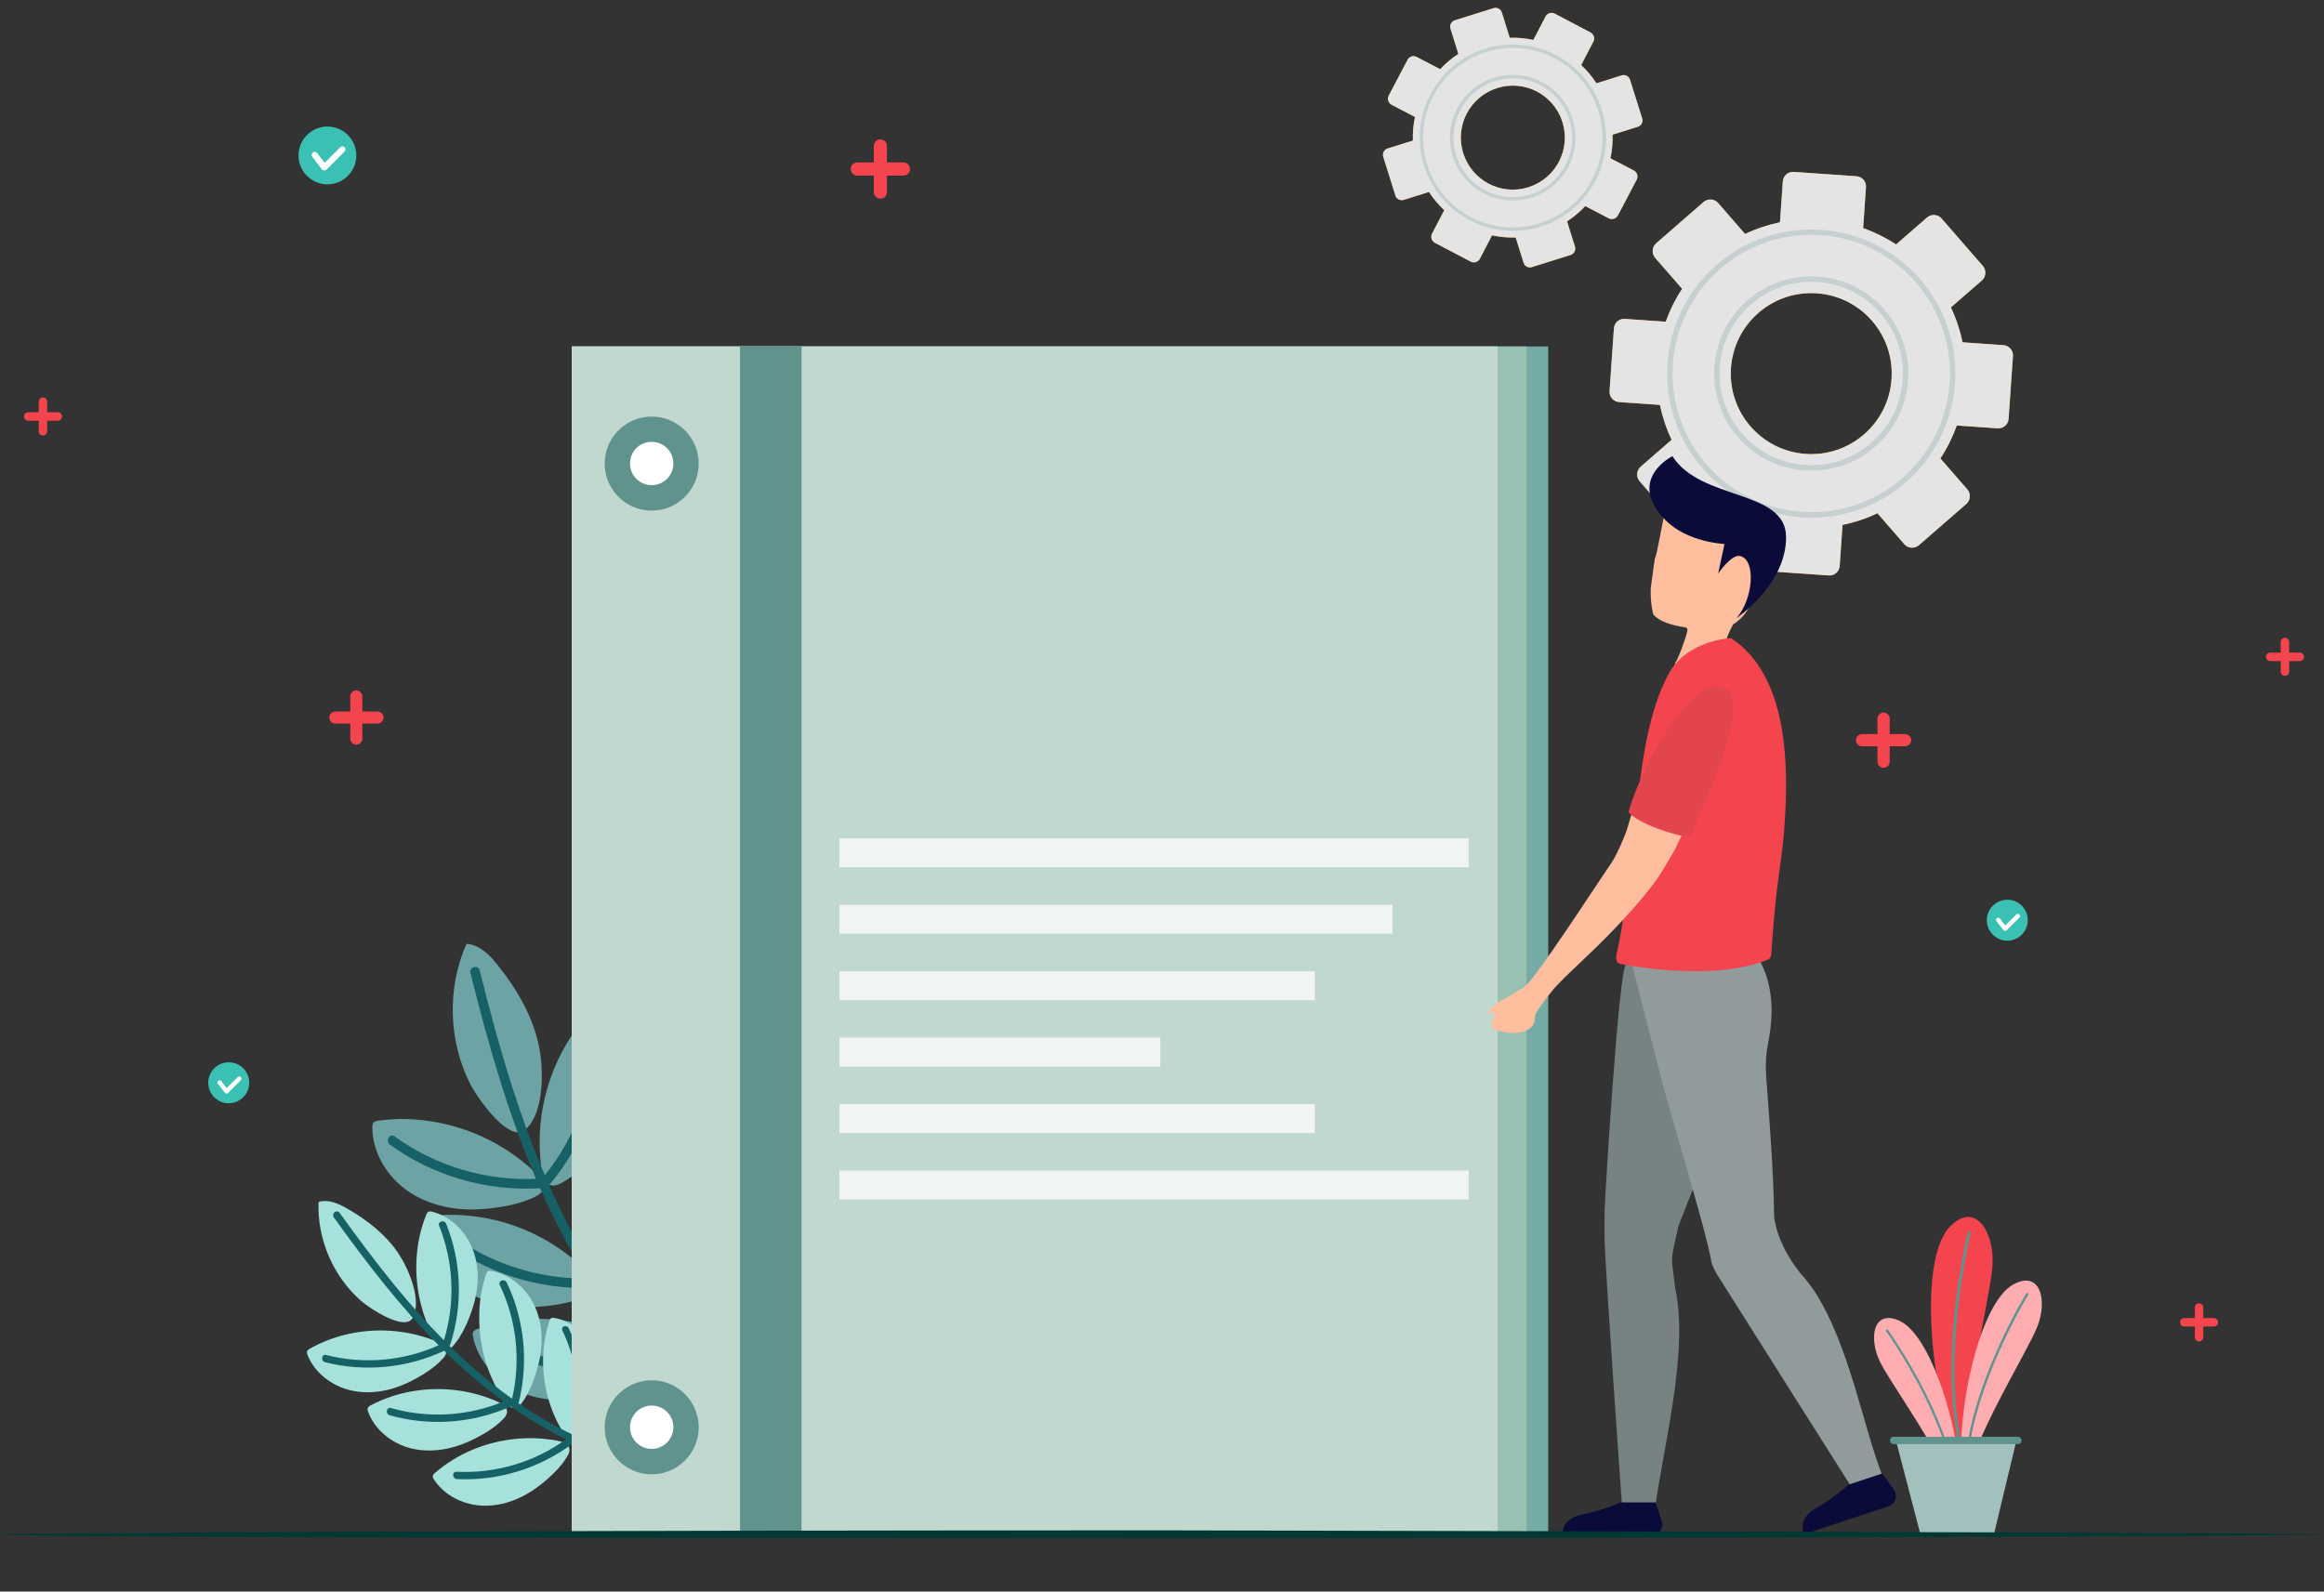 <svg xmlns="http://www.w3.org/2000/svg" xmlns:xlink="http://www.w3.org/1999/xlink" id="e8xpbss6v2e41" viewBox="0 0 581 398"><rect x="0" y="0" width="581" height="398" fill="#333333" stroke="none"/><style><![CDATA[#e8xpbss6v2e44_to {animation: e8xpbss6v2e44_to__to 6000ms linear infinite normal forwards}@keyframes e8xpbss6v2e44_to__to { 0% {transform: translate(0px,0px)} 50% {transform: translate(-3px,3px)} 100% {transform: translate(0px,0px)} }#e8xpbss6v2e47_to {animation: e8xpbss6v2e47_to__to 6000ms linear infinite normal forwards}@keyframes e8xpbss6v2e47_to__to { 0% {transform: translate(0px,0px)} 50% {transform: translate(-3px,3px)} 100% {transform: translate(0px,0px)} }#e8xpbss6v2e48_to {animation: e8xpbss6v2e48_to__to 6000ms linear infinite normal forwards}@keyframes e8xpbss6v2e48_to__to { 0% {transform: translate(0px,0px)} 50% {transform: translate(-3px,3px)} 100% {transform: translate(0px,0px)} }#e8xpbss6v2e49_to {animation: e8xpbss6v2e49_to__to 6000ms linear infinite normal forwards}@keyframes e8xpbss6v2e49_to__to { 0% {transform: translate(0px,0px)} 50% {transform: translate(-3px,3px)} 100% {transform: translate(1.062px,-1.024px)} }#e8xpbss6v2e410_to {animation: e8xpbss6v2e410_to__to 6000ms linear infinite normal forwards}@keyframes e8xpbss6v2e410_to__to { 0% {transform: translate(0px,0px)} 50% {transform: translate(-3px,3px)} 100% {transform: translate(0px,0px)} }#e8xpbss6v2e411_to {animation: e8xpbss6v2e411_to__to 6000ms linear infinite normal forwards}@keyframes e8xpbss6v2e411_to__to { 0% {transform: translate(0px,0px)} 50% {transform: translate(-3px,3px)} 100% {transform: translate(0px,0px)} }#e8xpbss6v2e412_to {animation: e8xpbss6v2e412_to__to 6000ms linear infinite normal forwards}@keyframes e8xpbss6v2e412_to__to { 0% {transform: translate(0px,0px)} 50% {transform: translate(-3px,3px)} 100% {transform: translate(0px,0px)} }#e8xpbss6v2e413_to {animation: e8xpbss6v2e413_to__to 6000ms linear infinite normal forwards}@keyframes e8xpbss6v2e413_to__to { 0% {transform: translate(0px,0px)} 50% {transform: translate(-3px,3px)} 100% {transform: translate(0px,0px)} }#e8xpbss6v2e414_to {animation: e8xpbss6v2e414_to__to 6000ms linear infinite normal forwards}@keyframes e8xpbss6v2e414_to__to { 0% {transform: translate(0px,0px)} 50% {transform: translate(-3px,3px)} 100% {transform: translate(0px,0px)} }#e8xpbss6v2e415_to {animation: e8xpbss6v2e415_to__to 6000ms linear infinite normal forwards}@keyframes e8xpbss6v2e415_to__to { 0% {transform: translate(1.062px,-1.024px)} 50% {transform: translate(-3px,3px)} 100% {transform: translate(0px,0px)} }#e8xpbss6v2e416_to {animation: e8xpbss6v2e416_to__to 6000ms linear infinite normal forwards}@keyframes e8xpbss6v2e416_to__to { 0% {transform: translate(0px,0px)} 50% {transform: translate(-3px,3px)} 100% {transform: translate(0px,0px)} }#e8xpbss6v2e417_to {animation: e8xpbss6v2e417_to__to 6000ms linear infinite normal forwards}@keyframes e8xpbss6v2e417_to__to { 0% {transform: translate(1.062px,-1.024px)} 50% {transform: translate(-3px,3px)} 100% {transform: translate(1.062px,-1.024px)} }#e8xpbss6v2e426 {animation: e8xpbss6v2e426_f_o 6000ms linear infinite normal forwards}@keyframes e8xpbss6v2e426_f_o { 0% {fill-opacity: 0} 50% {fill-opacity: 1} 100% {fill-opacity: 0} }#e8xpbss6v2e427 {animation: e8xpbss6v2e427_f_o 6000ms linear infinite normal forwards}@keyframes e8xpbss6v2e427_f_o { 0% {fill-opacity: 0} 50% {fill-opacity: 1} 100% {fill-opacity: 0} }#e8xpbss6v2e428 {animation: e8xpbss6v2e428_f_o 6000ms linear infinite normal forwards}@keyframes e8xpbss6v2e428_f_o { 0% {fill-opacity: 0} 50% {fill-opacity: 1} 100% {fill-opacity: 0} }#e8xpbss6v2e429 {animation: e8xpbss6v2e429_f_o 6000ms linear infinite normal forwards}@keyframes e8xpbss6v2e429_f_o { 0% {fill-opacity: 0} 50% {fill-opacity: 1} 100% {fill-opacity: 0} }#e8xpbss6v2e430 {animation: e8xpbss6v2e430_f_o 6000ms linear infinite normal forwards}@keyframes e8xpbss6v2e430_f_o { 0% {fill-opacity: 0} 50% {fill-opacity: 1} 100% {fill-opacity: 0} }#e8xpbss6v2e431 {animation: e8xpbss6v2e431_f_o 6000ms linear infinite normal forwards}@keyframes e8xpbss6v2e431_f_o { 0% {fill-opacity: 0} 50% {fill-opacity: 1} 100% {fill-opacity: 0} }#e8xpbss6v2e432 {animation: e8xpbss6v2e432_f_o 6000ms linear infinite normal forwards}@keyframes e8xpbss6v2e432_f_o { 0% {fill-opacity: 0} 50% {fill-opacity: 1} 100% {fill-opacity: 0} }#e8xpbss6v2e433 {animation: e8xpbss6v2e433_f_o 6000ms linear infinite normal forwards}@keyframes e8xpbss6v2e433_f_o { 0% {fill-opacity: 0} 50% {fill-opacity: 1} 100% {fill-opacity: 0} }#e8xpbss6v2e434 {animation: e8xpbss6v2e434_f_o 6000ms linear infinite normal forwards}@keyframes e8xpbss6v2e434_f_o { 0% {fill-opacity: 0} 50% {fill-opacity: 1} 100% {fill-opacity: 0} }#e8xpbss6v2e435 {animation: e8xpbss6v2e435_f_o 6000ms linear infinite normal forwards}@keyframes e8xpbss6v2e435_f_o { 0% {fill-opacity: 0} 50% {fill-opacity: 1} 100% {fill-opacity: 0} }#e8xpbss6v2e436_ts {animation: e8xpbss6v2e436_ts__ts 6000ms linear infinite normal forwards}@keyframes e8xpbss6v2e436_ts__ts { 0% {transform: translate(0px,0px) scale(1,1)} 50% {transform: translate(0px,0px) scale(0.98,1.04)} 100% {transform: translate(0px,0px) scale(1,1)} }#e8xpbss6v2e437_ts {animation: e8xpbss6v2e437_ts__ts 6000ms linear infinite normal forwards}@keyframes e8xpbss6v2e437_ts__ts { 0% {transform: translate(0px,0px) scale(1,1)} 50% {transform: translate(0px,0px) scale(0.98,1.04)} 100% {transform: translate(0px,0px) scale(1,1)} }#e8xpbss6v2e438_ts {animation: e8xpbss6v2e438_ts__ts 6000ms linear infinite normal forwards}@keyframes e8xpbss6v2e438_ts__ts { 0% {transform: translate(0px,0px) scale(1,1)} 50% {transform: translate(0px,0px) scale(0.98,1.04)} 100% {transform: translate(0px,0px) scale(1,1)} }#e8xpbss6v2e439_ts {animation: e8xpbss6v2e439_ts__ts 6000ms linear infinite normal forwards}@keyframes e8xpbss6v2e439_ts__ts { 0% {transform: translate(0px,0px) scale(1,1)} 50% {transform: translate(0px,0px) scale(0.98,1.04)} 100% {transform: translate(0px,0px) scale(1,1)} }#e8xpbss6v2e440_ts {animation: e8xpbss6v2e440_ts__ts 6000ms linear infinite normal forwards}@keyframes e8xpbss6v2e440_ts__ts { 0% {transform: translate(0px,0px) scale(1,1)} 50% {transform: translate(0px,0px) scale(0.98,1.04)} 100% {transform: translate(0px,0px) scale(1,1)} }#e8xpbss6v2e441_ts {animation: e8xpbss6v2e441_ts__ts 6000ms linear infinite normal forwards}@keyframes e8xpbss6v2e441_ts__ts { 0% {transform: translate(0px,0px) scale(1,1)} 50% {transform: translate(0px,0px) scale(0.98,1.04)} 100% {transform: translate(0px,0px) scale(1,1)} }#e8xpbss6v2e443_tr {animation: e8xpbss6v2e443_tr__tr 6000ms linear infinite normal forwards}@keyframes e8xpbss6v2e443_tr__tr { 0% {transform: translate(452.813px,93.44px) rotate(0deg)} 50% {transform: translate(452.813px,93.44px) rotate(60deg)} 100% {transform: translate(452.813px,93.44px) rotate(0deg)} }#e8xpbss6v2e447_tr {animation: e8xpbss6v2e447_tr__tr 6000ms linear infinite normal forwards}@keyframes e8xpbss6v2e447_tr__tr { 0% {transform: translate(378.178px,36.588px) rotate(0deg)} 50% {transform: translate(378.178px,36.588px) rotate(-60deg)} 100% {transform: translate(378.178px,36.588px) rotate(0deg)} }#e8xpbss6v2e462_ts {animation: e8xpbss6v2e462_ts__ts 6000ms linear infinite normal forwards}@keyframes e8xpbss6v2e462_ts__ts { 0% {transform: translate(0px,0px) scale(1,1)} 50% {transform: translate(0px,0px) scale(1,0.98)} 100% {transform: translate(0px,0px) scale(1,1)} }#e8xpbss6v2e464_ts {animation: e8xpbss6v2e464_ts__ts 6000ms linear infinite normal forwards}@keyframes e8xpbss6v2e464_ts__ts { 0% {transform: translate(0px,0px) scale(1,1)} 50% {transform: translate(0px,0px) scale(1,0.98)} 100% {transform: translate(0px,0px) scale(1,1)} }#e8xpbss6v2e466_ts {animation: e8xpbss6v2e466_ts__ts 6000ms linear infinite normal forwards}@keyframes e8xpbss6v2e466_ts__ts { 0% {transform: translate(0px,0px) scale(1,1)} 50% {transform: translate(0px,0px) scale(1,0.98)} 100% {transform: translate(0px,0px) scale(1,1)} }#e8xpbss6v2e473_to {animation: e8xpbss6v2e473_to__to 6000ms linear infinite normal forwards}@keyframes e8xpbss6v2e473_to__to { 0% {transform: translate(0.67px,-0.458px)} 50% {transform: translate(-1.399px,-0.536px)} 100% {transform: translate(0.67px,-0.458px)} }#e8xpbss6v2e474_to {animation: e8xpbss6v2e474_to__to 6000ms linear infinite normal forwards}@keyframes e8xpbss6v2e474_to__to { 0% {transform: translate(-0.97px,0.618px)} 50% {transform: translate(-5.677px,5.389px)} 100% {transform: translate(0.67px,-0.458px)} }]]></style><path id="e8xpbss6v2e42" d="M108.012,304.032C107.52,304.079,106.98,304.172,106.698,304.548C106.487,304.83,106.44,305.229,106.44,305.581C106.229,311.966,109.796,318.14,114.959,321.872C120.121,325.628,126.692,327.107,133.052,326.849C137.464,326.661,142.861,325.957,146.874,323.985C151.309,321.802,146.874,317.999,144.504,315.886C138.215,310.299,130.423,306.426,122.186,304.736C117.517,303.797,112.729,303.539,108.012,304.032Z" fill="rgb(110,163,166)" stroke="none" stroke-width="1"></path><path id="e8xpbss6v2e43" d="M119.44,332.295C118.971,332.46,118.478,332.671,118.267,333.093C118.126,333.422,118.173,333.798,118.243,334.173C119.464,340.441,124.321,345.652,130.188,348.141C136.055,350.629,142.79,350.606,148.938,348.916C153.186,347.742,158.302,345.84,161.775,343.023C165.6,339.901,160.437,337.202,157.645,335.676C150.253,331.638,141.804,329.619,133.38,329.807C128.639,329.924,123.923,330.746,119.44,332.295Z" fill="rgb(110,163,166)" stroke="none" stroke-width="1"></path><g id="e8xpbss6v2e44_to" transform="translate(0,0)"><path id="e8xpbss6v2e44" d="M147.695,252.95C148.023,252.598,148.422,252.223,148.915,252.223C149.267,252.223,149.596,252.434,149.901,252.645C155.087,256.354,157.856,262.904,157.715,269.289C157.575,275.674,154.782,281.801,150.699,286.707C147.883,290.111,144.034,293.984,140.045,295.98C135.633,298.186,135.281,292.365,135.046,289.172C134.413,280.791,136.055,272.223,139.693,264.641C141.758,260.368,144.456,256.401,147.695,252.95Z" transform="translate(0,0)" fill="rgb(110,163,166)" stroke="none" stroke-width="1"></path></g><path id="e8xpbss6v2e45" d="M158.63,278.28C158.935,277.904,159.311,277.505,159.804,277.481C160.156,277.458,160.508,277.646,160.813,277.834C166.234,281.191,169.402,287.576,169.683,293.937C169.941,300.299,167.548,306.614,163.817,311.778C161.235,315.347,157.645,319.478,153.796,321.732C149.548,324.22,148.821,318.422,148.375,315.276C147.202,306.942,148.305,298.304,151.426,290.51C153.186,286.073,155.603,281.918,158.63,278.28Z" fill="rgb(110,163,166)" stroke="none" stroke-width="1"></path><path id="e8xpbss6v2e46" d="M172.288,300.064C172.57,299.712,172.922,299.36,173.368,299.313C173.696,299.29,174.002,299.454,174.307,299.642C179.282,302.717,182.192,308.562,182.426,314.407C182.661,320.253,180.478,326.028,177.052,330.769C174.682,334.056,171.397,337.812,167.853,339.878C163.958,342.155,163.277,336.849,162.878,333.962C161.799,326.333,162.808,318.398,165.671,311.262C167.29,307.201,169.496,303.398,172.288,300.064Z" fill="rgb(110,163,166)" stroke="none" stroke-width="1"></path><g id="e8xpbss6v2e47_to" transform="translate(0,0)"><path id="e8xpbss6v2e47" d="M94.636,280.228C94.143,280.298,93.627,280.392,93.322,280.791C93.111,281.097,93.087,281.472,93.087,281.848C93.064,288.233,96.795,294.289,102.051,297.905C107.308,301.496,113.926,302.811,120.285,302.365C124.697,302.06,130.071,301.215,134.037,299.125C138.402,296.825,133.873,293.139,131.432,291.097C124.979,285.698,117.094,282.036,108.81,280.58C104.14,279.712,99.353,279.594,94.636,280.228Z" transform="translate(0,0)" fill="rgb(110,163,166)" stroke="none" stroke-width="1"></path></g><g id="e8xpbss6v2e48_to" transform="translate(0,0)"><path id="e8xpbss6v2e48" d="M134.718,261.495C133.145,254.03,129.18,247.269,124.416,241.33C122.398,238.795,119.863,236.213,116.625,236.025C111.697,247.105,112.095,260.415,117.634,271.214C119.276,274.406,127.255,286.026,131.315,282.482C136.22,278.233,135.891,267.106,134.718,261.495Z" transform="translate(0,0)" fill="rgb(110,163,166)" stroke="none" stroke-width="1"></path></g><g id="e8xpbss6v2e49_to" transform="translate(0,0)"><path id="e8xpbss6v2e49" d="M180.291,352.53C175.034,348.774,170.176,344.502,165.694,339.878C172.875,329.901,176.442,317.459,175.597,305.205C175.503,303.82,173.297,303.703,173.415,305.135C174.236,316.872,170.951,328.657,164.169,338.258C159.428,333.187,155.134,327.694,151.262,321.943C151.332,321.896,151.379,321.825,151.426,321.755C159.288,310.863,163.183,297.294,162.244,283.89C162.127,282.364,159.757,282.27,159.851,283.796C160.742,296.543,157.175,309.36,149.854,319.807C149.478,319.22,149.103,318.656,148.727,318.069C144.339,311.074,140.537,303.75,137.205,296.214C137.369,296.144,137.534,296.027,137.698,295.862C146.24,285.51,151.004,272.2,150.933,258.772C150.933,257.246,148.54,256.988,148.563,258.537C148.633,271.354,144.222,283.914,136.219,293.89C133.098,286.613,130.4,279.148,127.982,271.589C124.932,262.035,122.35,252.363,119.91,242.645C119.534,241.142,117.234,241.8,117.61,243.302C121.975,260.791,126.903,278.209,133.99,294.782C121.412,295.322,108.88,291.566,98.672,284.172C97.428,283.256,96.255,285.345,97.475,286.238C108.247,294.055,121.717,297.951,134.999,297.13C138.449,304.924,142.391,312.506,146.944,319.689C134.342,319.9,121.928,315.792,111.907,308.093C110.687,307.154,109.443,309.196,110.664,310.135C121.294,318.328,134.788,322.577,148.188,322.06C148.281,322.06,148.375,322.037,148.446,322.013C151.778,327.084,155.415,331.943,159.405,336.544C160.038,337.272,160.672,337.976,161.306,338.68C148.962,341.849,135.75,340.652,124.157,335.347C122.749,334.713,121.998,336.99,123.406,337.624C135.609,343.211,149.689,344.338,162.643,340.817C162.831,340.77,162.972,340.699,163.089,340.582C167.97,345.723,173.321,350.418,179.094,354.549C180.361,355.488,181.534,353.399,180.291,352.53Z" transform="translate(0,0)" fill="rgb(21,97,101)" stroke="none" stroke-width="1"></path></g><g id="e8xpbss6v2e410_to" transform="translate(0,0)"><path id="e8xpbss6v2e410" d="M92.712,351.404C92.383,351.568,92.031,351.803,91.914,352.155C91.844,352.413,91.914,352.718,92.008,352.977C93.674,357.578,97.945,360.958,102.662,362.155C107.379,363.353,112.495,362.554,116.953,360.583C120.027,359.198,123.688,357.179,125.988,354.643C128.523,351.85,124.298,350.394,121.999,349.549C115.944,347.343,109.303,346.803,102.967,347.93C99.423,348.54,95.927,349.714,92.712,351.404Z" transform="translate(0,0)" fill="rgb(167,225,220)" stroke="none" stroke-width="1"></path></g><g id="e8xpbss6v2e411_to" transform="translate(0,0)"><path id="e8xpbss6v2e411" d="M108.81,368.259C108.528,368.494,108.223,368.799,108.2,369.174C108.176,369.456,108.34,369.714,108.481,369.949C111.133,374.057,116.038,376.405,120.919,376.522C125.8,376.639,130.587,374.714,134.483,371.78C137.181,369.738,140.279,366.944,141.945,363.963C143.799,360.676,139.34,360.183,136.923,359.902C130.54,359.127,123.946,360.066,118.009,362.578C114.7,363.986,111.579,365.888,108.81,368.259Z" transform="translate(0,0)" fill="rgb(167,225,220)" stroke="none" stroke-width="1"></path></g><g id="e8xpbss6v2e412_to" transform="translate(0,0)"><path id="e8xpbss6v2e412" d="M106.533,303.844C106.674,303.492,106.838,303.116,107.19,302.975C107.449,302.881,107.73,302.928,108.012,302.999C112.752,304.172,116.577,308.046,118.267,312.623C119.957,317.201,119.698,322.342,118.197,326.99C117.164,330.206,115.521,334.056,113.245,336.591C110.734,339.408,108.833,335.37,107.777,333.164C104.961,327.366,103.717,320.816,104.163,314.407C104.398,310.792,105.172,307.224,106.533,303.844Z" transform="translate(0,0)" fill="rgb(167,225,220)" stroke="none" stroke-width="1"></path></g><g id="e8xpbss6v2e413_to" transform="translate(0,0)"><path id="e8xpbss6v2e413" d="M121.459,318.774C121.576,318.422,121.717,318.022,122.069,317.858C122.327,317.741,122.609,317.764,122.89,317.835C127.701,318.68,131.761,322.318,133.756,326.779C135.75,331.239,135.821,336.403,134.624,341.122C133.803,344.385,132.418,348.329,130.306,351.028C127.983,354.009,125.824,350.089,124.627,347.976C121.435,342.389,119.769,335.934,119.816,329.478C119.769,325.863,120.332,322.224,121.459,318.774Z" transform="translate(0,0)" fill="rgb(167,225,220)" stroke="none" stroke-width="1"></path></g><g id="e8xpbss6v2e414_to" transform="translate(0,0)"><path id="e8xpbss6v2e414" d="M137.299,330.417C137.416,330.089,137.533,329.736,137.862,329.596C138.096,329.478,138.355,329.525,138.613,329.572C143.025,330.347,146.732,333.68,148.563,337.765C150.393,341.85,150.464,346.568,149.361,350.911C148.61,353.916,147.319,357.531,145.395,359.996C143.259,362.719,141.288,359.127,140.185,357.179C137.252,352.038,135.75,346.122,135.773,340.23C135.773,336.896,136.289,333.563,137.299,330.417Z" transform="translate(0,0)" fill="rgb(167,225,220)" stroke="none" stroke-width="1"></path></g><g id="e8xpbss6v2e415_to" transform="translate(1.062,-1.024)"><path id="e8xpbss6v2e415" d="M76.472,338.234C76.144,338.422,75.792,338.633,75.698,339.009C75.627,339.267,75.721,339.572,75.815,339.831C77.599,344.385,81.964,347.648,86.728,348.728C91.491,349.808,96.56,348.869,100.949,346.756C103.999,345.3,107.59,343.164,109.819,340.558C112.283,337.694,108.012,336.356,105.689,335.582C99.587,333.563,92.923,333.187,86.61,334.478C83.09,335.206,79.64,336.45,76.472,338.234Z" transform="translate(0,0)" fill="rgb(167,225,220)" stroke="none" stroke-width="1"></path></g><g id="e8xpbss6v2e416_to" transform="translate(0,0)"><path id="e8xpbss6v2e416" d="M99.705,313.586C96.49,308.726,91.75,305.041,86.681,302.154C84.522,300.933,81.987,299.806,79.641,300.581C79.265,309.853,83.302,319.22,90.295,325.323C92.36,327.131,101.324,333.14,103.225,329.478C105.501,325.065,102.122,317.248,99.705,313.586Z" transform="translate(0,0)" fill="rgb(167,225,220)" stroke="none" stroke-width="1"></path></g><g id="e8xpbss6v2e417_to" transform="translate(1.062,-1.024)"><path id="e8xpbss6v2e417" d="M157.809,365.465C153.022,364.268,148.352,362.625,143.846,360.606C146.146,351.474,145.16,341.615,141.1,333.14C140.631,332.178,139.059,332.718,139.528,333.704C143.424,341.826,144.409,351.146,142.321,359.878C137.533,357.601,132.91,354.925,128.545,351.92C128.569,351.873,128.592,351.803,128.616,351.732C131.127,341.779,130.071,331.004,125.612,321.732C125.096,320.675,123.383,321.286,123.875,322.342C128.1,331.169,129.203,341.286,126.95,350.793C126.527,350.488,126.081,350.183,125.659,349.855C120.567,346.122,115.803,341.99,111.297,337.554C111.391,337.46,111.485,337.319,111.532,337.155C114.676,327.366,114.324,316.567,110.476,307.036C110.03,305.957,108.27,306.45,108.716,307.529C112.377,316.638,112.799,326.802,109.913,336.169C105.642,331.873,101.605,327.319,97.757,322.624C92.899,316.685,88.323,310.534,83.841,304.313C83.16,303.351,81.705,304.478,82.386,305.44C90.435,316.638,98.86,327.647,108.598,337.436C99.798,341.38,89.825,342.249,80.461,339.854C79.311,339.573,79.077,341.38,80.203,341.662C90.083,344.174,100.76,343.141,109.983,338.798C114.629,343.375,119.581,347.648,124.861,351.474C115.944,355.183,105.947,355.77,96.654,353.118C95.527,352.789,95.222,354.596,96.349,354.925C106.228,357.742,117.023,356.967,126.41,352.812C126.48,352.789,126.527,352.742,126.574,352.718C130.376,355.371,134.342,357.812,138.472,359.949C139.129,360.277,139.786,360.606,140.443,360.935C132.558,366.662,122.819,369.55,113.057,369.057C111.884,368.987,112.001,370.818,113.151,370.888C123.406,371.404,133.755,368.235,141.969,362.085C142.086,361.991,142.156,361.897,142.227,361.803C147.155,364.08,152.271,365.911,157.551,367.226C158.701,367.555,158.959,365.747,157.809,365.465Z" transform="translate(0,0)" fill="rgb(21,97,101)" stroke="none" stroke-width="1"></path></g><path id="e8xpbss6v2e418" d="M387.059,86.631L142.931,86.631L142.931,383.283L387.059,383.283L387.059,86.631Z" fill="rgb(117,171,166)" stroke="none" stroke-width="1"></path><path id="e8xpbss6v2e419" d="M381.638,86.631L142.931,86.631L142.931,383.283L381.638,383.283L381.638,86.631Z" fill="rgb(153,193,177)" stroke="none" stroke-width="1"></path><path id="e8xpbss6v2e420" d="M374.41,86.631L142.931,86.631L142.931,383.283L374.41,383.283L374.41,86.631Z" fill="rgb(193,216,207)" stroke="none" stroke-width="1"></path><path id="e8xpbss6v2e421" d="M162.924,104.167C156.447,104.167,151.167,109.448,151.167,115.928C151.167,122.407,156.447,127.688,162.924,127.688C169.401,127.688,174.681,122.407,174.681,115.928C174.681,109.448,169.401,104.167,162.924,104.167Z" fill="rgb(96,147,142)" stroke="none" stroke-width="1"></path><path id="e8xpbss6v2e422" d="M162.924,121.327C159.944,121.327,157.503,118.909,157.503,115.904C157.503,112.899,159.921,110.481,162.924,110.481C165.905,110.481,168.345,112.899,168.345,115.904C168.345,118.909,165.905,121.327,162.924,121.327Z" fill="rgb(255,255,255)" stroke="none" stroke-width="1"></path><path id="e8xpbss6v2e423" d="M162.924,345.159C156.447,345.159,151.167,350.441,151.167,356.92C151.167,363.399,156.447,368.681,162.924,368.681C169.401,368.681,174.681,363.399,174.681,356.92C174.658,350.441,169.401,345.159,162.924,345.159Z" fill="rgb(96,147,142)" stroke="none" stroke-width="1"></path><path id="e8xpbss6v2e424" d="M162.924,362.319C159.944,362.319,157.503,359.902,157.503,356.897C157.503,353.916,159.921,351.474,162.924,351.474C165.905,351.474,168.345,353.892,168.345,356.897C168.322,359.902,165.905,362.319,162.924,362.319Z" fill="rgb(255,255,255)" stroke="none" stroke-width="1"></path><path id="e8xpbss6v2e425" d="M200.377,86.631L185.006,86.631L185.006,383.283L200.377,383.283L200.377,86.631Z" fill="rgb(96,147,142)" stroke="none" stroke-width="1"></path><path id="e8xpbss6v2e426" d="M243.911,129.989L248.604,129.989L248.604,142.571C248.604,144.567,248.651,145.858,248.768,146.468C248.98,147.431,249.449,148.182,250.2,148.769C250.951,149.356,251.983,149.637,253.298,149.637C254.635,149.637,255.644,149.356,256.301,148.816C256.982,148.276,257.381,147.595,257.522,146.82C257.662,146.022,257.733,144.708,257.733,142.877L257.733,130.012L262.426,130.012L262.426,142.219C262.426,145.013,262.309,146.985,262.051,148.135C261.793,149.285,261.323,150.271,260.643,151.046C259.962,151.844,259.047,152.478,257.897,152.947C256.747,153.417,255.269,153.652,253.415,153.652C251.186,153.652,249.519,153.393,248.369,152.877C247.22,152.36,246.304,151.703,245.647,150.882C244.99,150.06,244.544,149.191,244.333,148.299C244.028,146.961,243.864,144.989,243.864,142.407L243.864,129.989L243.911,129.989Z" fill="rgb(21,97,101)" fill-opacity="0" stroke="none" stroke-width="1"></path><path id="e8xpbss6v2e427" d="M266.204,145.694L270.78,145.248C271.062,146.774,271.601,147.9,272.446,148.628C273.291,149.356,274.418,149.708,275.849,149.708C277.351,149.708,278.501,149.379,279.275,148.745C280.05,148.112,280.425,147.36,280.425,146.492C280.425,145.952,280.261,145.482,279.932,145.083C279.604,144.708,279.041,144.356,278.243,144.074C277.703,143.886,276.436,143.534,274.488,143.064C271.977,142.431,270.217,141.679,269.184,140.764C267.753,139.496,267.049,137.924,267.049,136.092C267.049,134.919,267.377,133.792,268.058,132.759C268.739,131.726,269.701,130.951,270.968,130.412C272.235,129.872,273.76,129.613,275.544,129.613C278.454,129.613,280.66,130.247,282.138,131.538C283.617,132.829,284.391,134.52,284.461,136.656L279.768,136.867C279.557,135.67,279.134,134.801,278.477,134.285C277.82,133.768,276.835,133.51,275.497,133.51C274.136,133.51,273.056,133.792,272.306,134.355C271.813,134.707,271.555,135.2,271.555,135.787C271.555,136.327,271.789,136.797,272.259,137.196C272.845,137.689,274.277,138.205,276.576,138.745C278.853,139.285,280.542,139.848,281.645,140.412C282.748,140.999,283.593,141.773,284.203,142.783C284.813,143.792,285.142,145.013,285.142,146.492C285.142,147.83,284.766,149.074,284.039,150.224C283.288,151.398,282.256,152.243,280.894,152.807C279.533,153.37,277.844,153.652,275.826,153.652C272.892,153.652,270.639,152.971,269.044,151.609C267.448,150.271,266.509,148.276,266.204,145.694Z" fill="rgb(21,97,101)" fill-opacity="0" stroke="none" stroke-width="1"></path><path id="e8xpbss6v2e428" d="M289.037,153.253L289.037,129.989L306.262,129.989L306.262,133.933L293.731,133.933L293.731,139.097L305.394,139.097L305.394,143.018L293.731,143.018L293.731,149.356L306.708,149.356L306.708,153.276L289.037,153.276L289.037,153.253Z" fill="rgb(21,97,101)" fill-opacity="0" stroke="none" stroke-width="1"></path><path id="e8xpbss6v2e429" d="M310.722,153.253L310.722,129.989L320.601,129.989C323.089,129.989,324.896,130.2,326.022,130.623C327.149,131.045,328.04,131.773,328.721,132.853C329.402,133.933,329.73,135.153,329.73,136.515C329.73,138.252,329.214,139.708,328.181,140.834C327.149,141.961,325.623,142.689,323.582,142.994C324.591,143.581,325.436,144.238,326.093,144.942C326.75,145.647,327.642,146.914,328.768,148.722L331.607,153.253L325.999,153.253L322.596,148.182C321.399,146.374,320.578,145.224,320.132,144.755C319.686,144.285,319.217,143.957,318.724,143.792C318.231,143.628,317.433,143.534,316.354,143.534L315.392,143.534L315.392,153.253L310.722,153.253L310.722,153.253ZM315.415,139.825L318.888,139.825C321.141,139.825,322.549,139.731,323.112,139.543C323.676,139.355,324.121,139.027,324.427,138.557C324.755,138.088,324.896,137.501,324.896,136.82C324.896,136.046,324.685,135.412,324.262,134.919C323.84,134.449,323.253,134.144,322.502,134.003C322.127,133.956,320.977,133.933,319.076,133.933L315.415,133.933L315.415,139.825Z" fill="rgb(21,97,101)" fill-opacity="0" stroke="none" stroke-width="1"></path><path id="e8xpbss6v2e430" d="M218.918,192.221L218.918,168.957L225.935,168.957L230.159,184.826L234.336,168.957L241.376,168.957L241.376,192.221L237.011,192.221L237.011,173.91L232.388,192.221L227.859,192.221L223.259,173.91L223.259,192.221L218.918,192.221Z" fill="rgb(21,97,101)" fill-opacity="0" stroke="none" stroke-width="1"></path><path id="e8xpbss6v2e431" d="M267.002,192.221L261.886,192.221L259.868,186.939L250.575,186.939L248.651,192.221L243.676,192.221L252.734,168.957L257.686,168.957L267.002,192.221ZM258.366,183.042L255.175,174.403L252.03,183.042L258.366,183.042Z" fill="rgb(21,97,101)" fill-opacity="0" stroke="none" stroke-width="1"></path><path id="e8xpbss6v2e432" d="M269.537,192.221L269.537,168.957L274.113,168.957L283.617,184.474L283.617,168.957L287.982,168.957L287.982,192.221L283.265,192.221L273.902,177.056L273.902,192.221L269.537,192.221Z" fill="rgb(21,97,101)" fill-opacity="0" stroke="none" stroke-width="1"></path><path id="e8xpbss6v2e433" d="M292.91,168.981L297.603,168.981L297.603,181.563C297.603,183.559,297.65,184.85,297.767,185.46C297.979,186.423,298.448,187.174,299.199,187.761C299.95,188.347,300.982,188.629,302.297,188.629C303.634,188.629,304.643,188.347,305.3,187.808C305.981,187.268,306.38,186.587,306.521,185.812C306.662,185.014,306.732,183.699,306.732,181.868L306.732,169.004L311.425,169.004L311.425,181.211C311.425,184.005,311.308,185.977,311.05,187.127C310.792,188.277,310.322,189.263,309.642,190.038C308.961,190.836,308.046,191.47,306.896,191.939C305.746,192.409,304.268,192.643,302.414,192.643C300.185,192.643,298.518,192.385,297.368,191.869C296.219,191.352,295.303,190.695,294.646,189.873C293.989,189.052,293.543,188.183,293.332,187.291C293.027,185.953,292.863,183.981,292.863,181.399L292.863,168.981L292.91,168.981Z" fill="rgb(21,97,101)" fill-opacity="0" stroke="none" stroke-width="1"></path><path id="e8xpbss6v2e434" d="M337.357,192.221L332.241,192.221L330.223,186.939L320.93,186.939L319.005,192.221L314.03,192.221L323.089,168.957L328.04,168.957L337.357,192.221ZM328.721,183.042L325.529,174.403L322.385,183.042L328.721,183.042Z" fill="rgb(21,97,101)" fill-opacity="0" stroke="none" stroke-width="1"></path><path id="e8xpbss6v2e435" d="M339.984,192.221L339.984,169.169L344.678,169.169L344.678,188.324L356.341,188.324L356.341,192.244L339.984,192.244L339.984,192.221Z" fill="rgb(21,97,101)" fill-opacity="0" stroke="none" stroke-width="1"></path><g id="e8xpbss6v2e436_ts" transform="translate(0,0) scale(1,1)"><path id="e8xpbss6v2e436" d="M367.159,209.639L209.859,209.639L209.859,216.869L367.159,216.869L367.159,209.639Z" transform="translate(0,0)" fill="rgb(241,244,244)" stroke="none" stroke-width="1"></path></g><g id="e8xpbss6v2e437_ts" transform="translate(0,0) scale(1,1)"><path id="e8xpbss6v2e437" d="M348.151,226.259L209.859,226.259L209.859,233.49L348.151,233.49L348.151,226.259Z" transform="translate(0,0)" fill="rgb(241,244,244)" stroke="none" stroke-width="1"></path></g><g id="e8xpbss6v2e438_ts" transform="translate(0,0) scale(1,1)"><path id="e8xpbss6v2e438" d="M328.72,242.88L209.859,242.88L209.859,250.11L328.72,250.11L328.72,242.88Z" transform="translate(0,0)" fill="rgb(241,244,244)" stroke="none" stroke-width="1"></path></g><g id="e8xpbss6v2e439_ts" transform="translate(0,0) scale(1,1)"><path id="e8xpbss6v2e439" d="M290.093,259.476L209.859,259.476L209.859,266.707L290.093,266.707L290.093,259.476Z" transform="translate(0,0)" fill="rgb(241,244,244)" stroke="none" stroke-width="1"></path></g><g id="e8xpbss6v2e440_ts" transform="translate(0,0) scale(1,1)"><path id="e8xpbss6v2e440" d="M328.72,276.096L209.859,276.096L209.859,283.327L328.72,283.327L328.72,276.096Z" transform="translate(0,0)" fill="rgb(241,244,244)" stroke="none" stroke-width="1"></path></g><g id="e8xpbss6v2e441_ts" transform="translate(0,0) scale(1,1)"><path id="e8xpbss6v2e441" d="M367.159,292.717L209.859,292.717L209.859,299.947L367.159,299.947L367.159,292.717Z" transform="translate(0,0)" fill="rgb(241,244,244)" stroke="none" stroke-width="1"></path></g><path id="e8xpbss6v2e442" d="M444.993,55.582C441.96,56.217,439.024,57.191,436.275,58.511L429.536,50.764C428.614,49.703,426.991,49.591,425.901,50.512L414.043,60.834C412.983,61.757,412.87,63.38,413.791,64.471L420.529,72.217C418.843,74.758,417.473,77.532,416.425,80.45L406.209,79.741C404.797,79.643,403.576,80.706,403.478,82.118L402.389,97.809C402.291,99.221,403.353,100.443,404.765,100.541L414.982,101.25C415.617,104.284,416.59,107.221,417.909,109.97L410.165,116.712C409.104,117.635,408.992,119.258,409.912,120.349L420.23,132.21C421.153,133.27,422.775,133.383,423.866,132.462L431.61,125.721C434.15,127.407,436.893,128.775,439.84,129.826L439.128,140.075C439.03,141.488,440.093,142.71,441.505,142.808L457.19,143.896C458.603,143.994,459.824,142.931,459.922,141.519L460.633,131.269C463.666,130.634,466.602,129.659,469.351,128.34L476.09,136.087C477.012,137.147,478.635,137.26,479.725,136.339L491.583,126.017C492.643,125.094,492.756,123.471,491.835,122.38L485.097,114.634C486.783,112.093,488.153,109.318,489.2,106.401L499.417,107.11C500.829,107.208,502.05,106.145,502.148,104.733L503.237,89.042C503.335,87.629,502.273,86.408,500.861,86.31L490.644,85.601C490.009,82.567,489.036,79.63,487.717,76.881L495.461,70.139C496.522,69.216,496.634,67.593,495.714,66.502L485.396,54.641C484.473,53.581,482.85,53.468,481.76,54.389L474.016,61.13C471.476,59.444,468.702,58.073,465.786,57.025L466.495,46.806C466.593,45.393,465.531,44.171,464.119,44.073L448.434,42.985C447.021,42.887,445.8,43.95,445.702,45.362L444.993,55.582ZM454.207,73.347C465.294,74.116,473.655,83.727,472.885,94.819C472.115,105.91,462.507,114.274,451.419,113.504C440.332,112.735,431.971,103.124,432.741,92.032C433.511,80.941,443.119,72.577,454.207,73.347Z" clip-rule="evenodd" fill="rgb(241,138,0)" fill-rule="evenodd" stroke="none" stroke-width="1"></path><g id="e8xpbss6v2e443_tr" transform="translate(452.813,93.44) rotate(0)"><path id="e8xpbss6v2e443" d="M444.993,55.582C441.96,56.217,439.024,57.191,436.275,58.511L429.536,50.764C428.614,49.703,426.991,49.591,425.901,50.512L414.043,60.834C412.983,61.757,412.87,63.38,413.791,64.471L420.529,72.217C418.843,74.758,417.473,77.532,416.425,80.45L406.209,79.741C404.797,79.643,403.576,80.706,403.478,82.118L402.389,97.809C402.291,99.221,403.353,100.443,404.765,100.541L414.982,101.25C415.617,104.284,416.59,107.221,417.909,109.97L410.165,116.712C409.104,117.635,408.992,119.258,409.912,120.349L420.23,132.21C421.153,133.27,422.775,133.383,423.866,132.462L431.61,125.721C434.15,127.407,436.893,128.775,439.84,129.826L439.128,140.075C439.03,141.488,440.093,142.71,441.505,142.808L457.19,143.896C458.603,143.994,459.824,142.931,459.922,141.519L460.633,131.269C463.666,130.634,466.602,129.659,469.351,128.34L476.09,136.087C477.012,137.147,478.635,137.26,479.725,136.339L491.583,126.017C492.643,125.094,492.756,123.471,491.835,122.38L485.097,114.634C486.783,112.093,488.153,109.318,489.2,106.401L499.417,107.11C500.829,107.208,502.05,106.145,502.148,104.733L503.237,89.042C503.335,87.629,502.273,86.408,500.861,86.31L490.644,85.601C490.009,82.567,489.036,79.63,487.717,76.881L495.461,70.139C496.522,69.216,496.634,67.593,495.714,66.502L485.396,54.641C484.473,53.581,482.85,53.468,481.76,54.389L474.016,61.13C471.476,59.444,468.702,58.073,465.786,57.025L466.495,46.806C466.593,45.393,465.531,44.171,464.119,44.073L448.434,42.985C447.021,42.887,445.8,43.95,445.702,45.362L444.993,55.582ZM454.207,73.347C465.294,74.116,473.655,83.727,472.885,94.819C472.115,105.91,462.507,114.274,451.419,113.504C440.332,112.735,431.971,103.124,432.741,92.032C433.511,80.941,443.119,72.577,454.207,73.347Z" transform="translate(-452.813,-93.44)" clip-rule="evenodd" fill="rgb(228,228,228)" fill-rule="evenodd" stroke="none" stroke-width="1"></path></g><path id="e8xpbss6v2e444" d="M454.402,70.521C448.092,70.083,442.176,72.24,437.771,76.102C433.337,79.962,430.386,85.496,429.948,91.808C429.51,98.121,431.666,104.039,435.526,108.445C439.385,112.88,444.917,115.832,451.227,116.27C457.537,116.708,463.454,114.551,467.858,110.689C472.293,106.828,475.243,101.295,475.681,94.983C476.119,88.67,473.964,82.752,470.103,78.346C466.274,73.912,460.712,70.959,454.402,70.521ZM436.876,75.073C441.568,70.99,447.795,68.704,454.496,69.169C461.197,69.634,467.049,72.758,471.131,77.451C475.214,82.144,477.499,88.373,477.034,95.076C476.568,101.779,473.445,107.633,468.753,111.717C464.061,115.801,457.834,118.087,451.133,117.622C444.432,117.157,438.581,114.033,434.498,109.34C430.416,104.647,428.131,98.417,428.596,91.714C429.059,85.041,432.185,79.157,436.876,75.073Z" clip-rule="evenodd" fill="rgb(198,208,208)" fill-rule="evenodd" stroke="none" stroke-width="1"></path><path id="e8xpbss6v2e445" d="M455.218,58.798C445.662,58.135,436.739,61.412,430.056,67.231C423.372,73.049,418.895,81.436,418.231,90.995C417.568,100.553,420.843,109.479,426.659,116.165C432.475,122.851,440.86,127.329,450.415,127.992C459.971,128.655,468.894,125.379,475.577,119.56C482.261,113.742,486.738,105.354,487.402,95.796C488.065,86.237,484.79,77.312,478.974,70.626C473.158,63.94,464.773,59.462,455.218,58.798ZM429.159,66.232C436.1,60.19,445.394,56.788,455.31,57.476C465.225,58.164,473.93,62.816,480,69.761C486.04,76.704,489.44,86.001,488.752,95.92C488.064,105.839,483.413,114.547,476.47,120.619C469.529,126.661,460.235,130.063,450.319,129.375C440.403,128.687,431.699,124.035,425.629,117.09C419.589,110.147,416.188,100.85,416.877,90.931C417.567,80.982,422.218,72.274,429.159,66.232Z" clip-rule="evenodd" fill="rgb(198,208,208)" fill-rule="evenodd" stroke="none" stroke-width="1"></path><path id="e8xpbss6v2e446" d="M364.595,13.479C362.919,14.571,361.38,15.853,360.042,17.301L354.156,14.235C353.34,13.815,352.351,14.139,351.904,14.924L347.173,23.928C346.754,24.745,347.078,25.734,347.862,26.181L353.748,29.247C353.342,31.182,353.144,33.162,353.217,35.16L346.89,37.137C346.026,37.41,345.538,38.342,345.81,39.207L348.851,48.902C349.123,49.766,350.056,50.254,350.92,49.981L357.247,48.004C358.338,49.681,359.62,51.22,361.067,52.558L358.001,58.447C357.582,59.263,357.906,60.252,358.691,60.699L367.692,65.431C368.508,65.851,369.497,65.527,369.944,64.742L373.009,58.854C374.944,59.26,376.923,59.458,378.92,59.385L380.897,65.714C381.169,66.578,382.101,67.066,382.965,66.794L392.657,63.751C393.521,63.479,394.009,62.547,393.737,61.682L391.76,55.353C393.436,54.261,394.975,52.979,396.313,51.531L402.199,54.598C403.016,55.017,404.004,54.693,404.451,53.908L409.182,44.904C409.601,44.087,409.278,43.099,408.493,42.651L402.607,39.585C403.013,37.65,403.211,35.67,403.138,33.672L409.465,31.695C410.329,31.423,410.817,30.49,410.545,29.625L407.504,19.931C407.232,19.066,406.299,18.578,405.435,18.851L399.108,20.828C398.017,19.151,396.735,17.613,395.288,16.274L398.354,10.386C398.773,9.569,398.449,8.58,397.665,8.133L388.663,3.401C387.847,2.982,386.859,3.306,386.412,4.09L383.346,9.978C381.412,9.572,379.433,9.374,377.435,9.447L375.459,3.118C375.187,2.254,374.254,1.766,373.39,2.039L363.698,5.081C362.834,5.353,362.346,6.286,362.619,7.15L364.595,13.479ZM374.329,22.007C381.181,19.855,388.463,23.683,390.615,30.538C392.766,37.392,388.939,44.677,382.087,46.829C375.234,48.981,367.952,45.153,365.801,38.299C363.65,31.445,367.477,24.16,374.329,22.007Z" clip-rule="evenodd" fill="rgb(241,138,0)" fill-rule="evenodd" stroke="none" stroke-width="1"></path><g id="e8xpbss6v2e447_tr" transform="translate(378.178,36.588) rotate(0)"><path id="e8xpbss6v2e447" d="M364.595,13.479C362.919,14.571,361.38,15.853,360.042,17.301L354.156,14.235C353.34,13.815,352.351,14.139,351.904,14.924L347.173,23.928C346.754,24.745,347.078,25.734,347.862,26.181L353.748,29.247C353.342,31.182,353.144,33.162,353.217,35.16L346.89,37.137C346.026,37.41,345.538,38.342,345.81,39.207L348.851,48.902C349.123,49.766,350.056,50.254,350.92,49.981L357.247,48.004C358.338,49.681,359.62,51.22,361.067,52.558L358.001,58.447C357.582,59.263,357.906,60.252,358.691,60.699L367.692,65.431C368.508,65.851,369.497,65.527,369.944,64.742L373.009,58.854C374.944,59.26,376.923,59.458,378.92,59.385L380.897,65.714C381.169,66.578,382.101,67.066,382.965,66.794L392.657,63.751C393.521,63.479,394.009,62.547,393.737,61.682L391.76,55.353C393.436,54.261,394.975,52.979,396.313,51.531L402.199,54.598C403.016,55.017,404.004,54.693,404.451,53.908L409.182,44.904C409.601,44.087,409.278,43.099,408.493,42.651L402.607,39.585C403.013,37.65,403.211,35.67,403.138,33.672L409.465,31.695C410.329,31.423,410.817,30.49,410.545,29.625L407.504,19.931C407.232,19.066,406.299,18.578,405.435,18.851L399.108,20.828C398.017,19.151,396.735,17.613,395.288,16.274L398.354,10.386C398.773,9.569,398.449,8.58,397.665,8.133L388.663,3.401C387.847,2.982,386.859,3.306,386.412,4.09L383.346,9.978C381.412,9.572,379.433,9.374,377.435,9.447L375.459,3.118C375.187,2.254,374.254,1.766,373.39,2.039L363.698,5.081C362.834,5.353,362.346,6.286,362.619,7.15L364.595,13.479ZM374.329,22.007C381.181,19.855,388.463,23.683,390.615,30.538C392.766,37.392,388.939,44.677,382.087,46.829C375.234,48.981,367.952,45.153,365.801,38.299C363.65,31.445,367.477,24.16,374.329,22.007Z" transform="translate(-378.178,-36.588)" clip-rule="evenodd" fill="rgb(228,228,228)" fill-rule="evenodd" stroke="none" stroke-width="1"></path></g><path id="e8xpbss6v2e448" d="M373.783,20.278C369.865,21.486,366.84,24.176,365.066,27.556C363.293,30.907,362.832,34.952,364.039,38.871C365.246,42.791,367.935,45.817,371.314,47.592C374.663,49.364,378.707,49.826,382.626,48.618C386.544,47.41,389.569,44.721,391.343,41.34C393.115,37.99,393.577,33.945,392.37,30.025C391.163,26.106,388.474,23.08,385.095,21.305C381.716,19.53,377.672,19.068,373.783,20.278ZM364.28,27.139C366.157,23.585,369.374,20.727,373.509,19.444C377.644,18.16,381.926,18.669,385.482,20.517C389.035,22.394,391.891,25.613,393.174,29.749C394.457,33.885,393.948,38.169,392.101,41.725C390.224,45.28,387.007,48.137,382.872,49.421C378.737,50.704,374.455,50.196,370.899,48.348C367.346,46.471,364.49,43.252,363.207,39.116C361.924,34.98,362.433,30.696,364.28,27.139Z" clip-rule="evenodd" fill="rgb(198,208,208)" fill-rule="evenodd" stroke="none" stroke-width="1"></path><path id="e8xpbss6v2e449" d="M371.51,13.023C365.615,14.879,360.985,18.937,358.339,24.009C355.662,29.078,354.936,35.189,356.789,41.117C358.642,47.044,362.701,51.645,367.77,54.292C372.838,56.969,378.947,57.696,384.873,55.842C390.799,53.988,395.398,49.928,398.045,44.856C400.721,39.786,401.447,33.675,399.594,27.748C397.741,21.82,393.683,17.22,388.613,14.572C383.515,11.893,377.436,11.169,371.51,13.023ZM357.58,23.624C360.362,18.35,365.124,14.12,371.266,12.19C377.409,10.261,383.726,11.032,389.03,13.786C394.301,16.568,398.53,21.331,400.459,27.476C402.387,33.62,401.616,39.939,398.863,45.245C396.082,50.519,391.319,54.749,385.177,56.678C379.035,58.608,372.718,57.837,367.414,55.083C362.142,52.301,357.913,47.537,355.985,41.393C354.056,35.249,354.799,28.897,357.58,23.624Z" clip-rule="evenodd" fill="rgb(198,208,208)" fill-rule="evenodd" stroke="none" stroke-width="1"></path><path id="e8xpbss6v2e450" d="M62.25,271.519C61.828,274.312,59.223,276.237,56.43,275.838C53.638,275.416,51.714,272.81,52.112,270.017C52.535,267.223,55.14,265.298,57.932,265.697C60.748,266.12,62.673,268.725,62.25,271.519Z" fill="rgb(58,193,180)" stroke="none" stroke-width="1"></path><path id="e8xpbss6v2e451" d="M56.336,273.373C56.289,273.35,56.219,273.303,56.196,273.233L54.483,271.002C54.295,270.768,54.342,270.416,54.576,270.251C54.811,270.063,55.163,270.11,55.327,270.345L56.665,272.082L59.434,269.336C59.645,269.124,59.997,269.124,60.209,269.336C60.42,269.547,60.42,269.899,60.209,270.11L57.017,273.303C56.9,273.42,56.759,273.467,56.595,273.467C56.501,273.444,56.43,273.42,56.336,273.373Z" fill="rgb(255,255,255)" stroke="none" stroke-width="1"></path><path id="e8xpbss6v2e452" d="M89.003,39.939C88.417,43.883,84.732,46.606,80.79,46.019C76.847,45.432,74.125,41.747,74.712,37.803C75.299,33.859,78.983,31.136,82.925,31.723C86.868,32.31,89.59,35.995,89.003,39.939Z" fill="rgb(58,193,180)" stroke="none" stroke-width="1"></path><path id="e8xpbss6v2e453" d="M80.672,42.545C80.602,42.498,80.531,42.428,80.461,42.357L78.067,39.212C77.809,38.883,77.88,38.39,78.208,38.132C78.537,37.873,79.029,37.944,79.288,38.273L81.165,40.714L85.061,36.817C85.366,36.512,85.835,36.512,86.14,36.817C86.445,37.122,86.445,37.592,86.14,37.897L81.634,42.404C81.47,42.569,81.259,42.639,81.048,42.615C80.883,42.639,80.766,42.592,80.672,42.545Z" fill="rgb(255,255,255)" stroke="none" stroke-width="1"></path><path id="e8xpbss6v2e454" d="M220.09,49.681C219.199,49.681,218.448,48.954,218.448,48.038L218.448,36.489C218.448,35.596,219.175,34.845,220.09,34.845C220.982,34.845,221.733,35.573,221.733,36.489L221.733,48.038C221.733,48.93,221.006,49.681,220.09,49.681Z" fill="rgb(244,69,78)" stroke="none" stroke-width="1"></path><path id="e8xpbss6v2e455" d="M225.863,43.907L214.317,43.907C213.426,43.907,212.675,43.179,212.675,42.263C212.675,41.371,213.402,40.62,214.317,40.62L225.863,40.62C226.755,40.62,227.506,41.348,227.506,42.263C227.506,43.155,226.779,43.907,225.863,43.907Z" fill="rgb(244,69,78)" stroke="none" stroke-width="1"></path><path id="e8xpbss6v2e456" d="M470.899,191.994C470.055,191.994,469.374,191.313,469.374,190.468L469.374,179.717C469.374,178.872,470.055,178.191,470.899,178.191C471.744,178.191,472.425,178.872,472.425,179.717L472.425,190.468C472.425,191.313,471.744,191.994,470.899,191.994Z" fill="rgb(244,69,78)" stroke="none" stroke-width="1"></path><path id="e8xpbss6v2e457" d="M476.273,186.619L465.525,186.619C464.681,186.619,464,185.938,464,185.093C464,184.248,464.681,183.567,465.525,183.567L476.273,183.567C477.118,183.567,477.799,184.248,477.799,185.093C477.799,185.938,477.118,186.619,476.273,186.619Z" fill="rgb(244,69,78)" stroke="none" stroke-width="1"></path><path id="e8xpbss6v2e458" d="M10.741,108.909C10.154,108.909,9.685,108.439,9.685,107.852L9.685,100.458C9.685,99.871,10.154,99.401,10.741,99.401C11.327,99.401,11.797,99.871,11.797,100.458L11.797,107.852C11.797,108.439,11.327,108.909,10.741,108.909Z" fill="rgb(244,69,78)" stroke="none" stroke-width="1"></path><path id="e8xpbss6v2e459" d="M14.448,105.2L7.056,105.2C6.469,105.2,6,104.73,6,104.143C6,103.556,6.469,103.087,7.056,103.087L14.448,103.087C15.035,103.087,15.504,103.556,15.504,104.143C15.504,104.73,15.035,105.2,14.448,105.2Z" fill="rgb(244,69,78)" stroke="none" stroke-width="1"></path><path id="e8xpbss6v2e460" d="M89.073,186.211C88.252,186.211,87.571,185.53,87.571,184.709L87.571,174.145C87.571,173.323,88.252,172.643,89.073,172.643C89.894,172.643,90.575,173.323,90.575,174.145L90.575,184.709C90.575,185.53,89.918,186.211,89.073,186.211Z" fill="rgb(244,69,78)" stroke="none" stroke-width="1"></path><path id="e8xpbss6v2e461" d="M94.377,180.929L83.817,180.929C82.996,180.929,82.315,180.249,82.315,179.427C82.315,178.605,82.996,177.925,83.817,177.925L94.377,177.925C95.198,177.925,95.879,178.605,95.879,179.427C95.855,180.249,95.198,180.929,94.377,180.929Z" fill="rgb(244,69,78)" stroke="none" stroke-width="1"></path><g id="e8xpbss6v2e462_ts" transform="translate(0,0) scale(1,1)"><path id="e8xpbss6v2e462" d="M487.541,306.68C493.995,300.107,498.782,308.464,498.101,316.821C497.421,325.178,489.865,355.014,492.188,365.155C492.352,365.93,492.469,366.517,492.516,366.986L491.132,366.986C491.014,366.799,490.897,366.611,490.78,366.399C483.481,353.958,478.671,315.717,487.541,306.68Z" transform="translate(0,0)" clip-rule="evenodd" fill="rgb(244,69,78)" fill-rule="evenodd" stroke="none" stroke-width="1"></path></g><path id="e8xpbss6v2e463" d="M491.367,366.986C483.177,343.723,491.93,308.276,491.954,308.182C492.001,307.994,492.212,307.853,492.399,307.9C492.587,307.947,492.728,308.158,492.681,308.346C492.658,308.464,483.904,343.981,492.165,366.986L491.367,366.986Z" clip-rule="evenodd" fill="rgb(96,147,142)" fill-rule="evenodd" stroke="none" stroke-width="1"></path><g id="e8xpbss6v2e464_ts" transform="translate(0,0) scale(1,1)"><path id="e8xpbss6v2e464" d="M503.429,321.14C510.211,317.548,511.924,325.389,509.272,331.891C506.808,337.948,494.816,357.385,492.657,366.986L490.498,366.986C489.043,353.77,494.699,325.765,503.429,321.14Z" transform="translate(0,0)" clip-rule="evenodd" fill="rgb(255,173,177)" fill-rule="evenodd" stroke="none" stroke-width="1"></path></g><path id="e8xpbss6v2e465" d="M491.25,366.986C492.141,346.986,506.503,323.511,506.55,323.44C506.644,323.3,506.832,323.253,506.973,323.347C507.113,323.44,507.16,323.628,507.066,323.769C507.019,323.84,492.751,347.197,491.86,366.986L491.25,366.986L491.25,366.986Z" clip-rule="evenodd" fill="rgb(96,147,142)" fill-rule="evenodd" stroke="none" stroke-width="1"></path><g id="e8xpbss6v2e466_ts" transform="translate(0,0) scale(1,1)"><path id="e8xpbss6v2e466" d="M474.752,330.225C468.181,327.361,467.125,334.779,470.059,340.648C472.311,345.178,481.299,357.784,485.852,366.986L489.865,366.986C488.668,353.7,482.191,333.464,474.752,330.225Z" transform="translate(0,0)" clip-rule="evenodd" fill="rgb(255,173,177)" fill-rule="evenodd" stroke="none" stroke-width="1"></path></g><path id="e8xpbss6v2e467" d="M488.41,366.986C484.468,349.897,472.054,332.643,472.007,332.572C471.913,332.431,471.725,332.408,471.608,332.502C471.467,332.596,471.443,332.783,471.537,332.901C471.584,332.971,483.904,350.061,487.823,366.986L488.41,366.986L488.41,366.986Z" clip-rule="evenodd" fill="rgb(96,147,142)" fill-rule="evenodd" stroke="none" stroke-width="1"></path><path id="e8xpbss6v2e468" d="M473.979,360.202L480.057,383.489L498.525,383.489L504.11,360.202L473.979,360.202Z" fill="rgb(162,193,190)" stroke="none" stroke-width="1"></path><path id="e8xpbss6v2e469" d="M504.462,361.118L473.415,361.118C472.922,361.118,472.5,360.719,472.5,360.202C472.5,359.709,472.898,359.287,473.415,359.287L504.462,359.287C504.954,359.287,505.377,359.686,505.377,360.202C505.377,360.719,504.978,361.118,504.462,361.118Z" fill="rgb(96,147,142)" stroke="none" stroke-width="1"></path><path id="e8xpbss6v2e470" d="M431.319,163.887C430.836,164.225,430.257,164.418,429.726,164.611L429.678,164.611C426.252,165.528,420.896,167.459,419.11,166.59C418.724,166.397,418.628,165.914,418.917,165.576C419.448,164.949,421.378,159.977,421.861,157.66C421.957,157.274,421.668,156.936,421.33,156.888C417.856,156.357,414.816,155.391,413.416,153.75C413.32,153.654,413.272,153.557,413.272,153.46C412.789,151.481,412.596,149.309,412.693,147.041C412.693,146.751,413.706,139.752,413.706,139.704C414.237,138.883,415.733,129.857,416.07,128.843C416.167,128.602,416.36,128.457,416.601,128.408C418.338,128.215,425.239,127.346,425.673,127.491C426.204,127.636,438.701,131.787,439.039,132.174C439.329,132.56,441.404,142.503,438.074,150.275C436.771,153.267,435.034,155.102,433.297,156.115C433.249,156.164,430.305,161.28,431.319,163.887Z" fill="rgb(255,190,157)" stroke="none" stroke-width="1"></path><path id="e8xpbss6v2e471" d="M435.179,267.667C436.144,267.232,439.956,265.06,442.369,258.254C442.465,257.965,442.369,257.627,442.079,257.482C438.412,255.165,412.692,239.091,406.564,241.022C404.682,241.649,401.111,301.407,401.16,302.662C401.16,303.29,401.111,309.758,401.16,310.53C401.546,320.715,405.116,371.399,405.551,376.998C405.551,377.288,405.792,377.529,406.082,377.577C407.095,377.722,409.508,378.06,413.078,378.06C413.32,377.819,413.464,377.722,413.754,377.481C415.346,363.869,422.343,338.286,418.821,322.26C418.772,322.067,418.772,321.874,418.724,321.681C418.724,321.343,418.676,320.957,418.579,320.426C417.711,313.33,417.711,315.406,419.641,306.476C419.641,306.428,419.641,306.428,419.689,306.379C424.032,295.181,432.187,274.811,434.889,268.053C434.889,267.86,435.034,267.763,435.179,267.667Z" fill="rgb(119,130,130)" stroke="none" stroke-width="1"></path><path id="e8xpbss6v2e472" d="M471.078,370.192C471.175,370.482,471.078,370.82,470.837,370.964C466.928,373.764,464.226,374.054,464.226,374.054C464.226,374.054,464.226,374.054,464.226,374.005C463.309,372.557,434.984,327.811,429.532,319.123C429.435,318.93,429.29,318.736,429.194,318.592C429.194,318.543,429.146,318.543,429.146,318.495C428.76,317.868,428.47,317.288,428.277,316.757C428.229,316.661,428.181,316.516,428.132,316.468C427.987,316.082,427.891,315.792,427.843,315.551C427.794,315.358,427.746,315.165,427.746,314.971C427.746,314.971,427.746,314.923,427.746,314.875C426.974,311.013,425.189,304.4,422.969,296.677C421.715,292.285,420.363,287.602,419.012,282.824C417.951,279.107,416.841,275.39,415.876,271.867L407.962,241.07C407.866,240.684,408.155,240.298,408.541,240.25L414.911,239.815C422.969,239.284,432.813,235.181,434.888,234.313C435.129,234.216,435.419,234.264,435.612,234.457C444.876,243.677,443.091,255.31,441.981,261.102C441.981,261.102,441.981,261.102,441.981,261.151C441.45,263.805,441.354,266.557,441.547,269.26C442.174,277.611,443.429,293.153,443.525,304.014C443.525,304.014,443.525,304.014,443.525,304.062C443.525,304.352,444.008,310.82,450.136,318.447C451.294,319.702,452.404,321.102,453.417,322.598C462.586,336.452,465.963,358.028,471.078,370.192Z" fill="rgb(145,155,155)" stroke="none" stroke-width="1"></path><g id="e8xpbss6v2e473_to" transform="translate(0.67,-0.458)"><path id="e8xpbss6v2e473" d="M445.844,198.158C445.796,201.586,445.603,204.964,445.362,208.247C445.024,212.253,444.493,216.067,444.011,219.542C442.998,226.493,442.322,236.292,442.129,239.236C442.081,239.767,441.743,240.25,441.26,240.443C440.971,240.539,440.681,240.684,440.392,240.781C426.012,246.042,404.829,241.553,404.829,241.553C403.96,241.601,403.092,240.926,403.43,239.236C403.719,237.981,405.022,231.851,404.974,230.596C404.925,229.389,405.263,225.334,405.939,219.735C406.18,217.756,406.47,215.584,406.807,213.267C407.097,211.288,407.386,209.212,407.724,207.088C408.11,204.627,408.448,202.165,408.786,199.8C409.124,197.097,409.51,194.49,409.847,191.932C410.523,187.491,411.343,183.195,412.501,179.092C413.466,175.665,414.721,172.334,416.41,169.1C420.415,161.377,430.114,160.17,431.803,160.025C431.947,160.025,432.14,160.025,432.237,160.122C439.475,164.949,443.191,173.299,444.783,182.712C445.603,187.636,445.893,192.897,445.844,198.158Z" transform="translate(0,0)" fill="rgb(244,69,78)" stroke="none" stroke-width="1"></path></g><g id="e8xpbss6v2e474_to" transform="translate(-0.97,0.618)"><path id="e8xpbss6v2e474" d="M432.14,179.43C431.513,173.589,425.336,174.651,424.226,175.375C422.923,176.147,419.69,178.706,416.071,189.47C413.562,196.903,409.557,200.089,408.64,203.661C408.351,204.723,407.916,206.026,407.627,207.088C406.71,209.55,405.118,213.315,403.574,215.536C400.582,219.88,390.304,235.761,384.465,243.484C384.031,244.063,382.487,245.994,381.425,246.573C380.17,247.249,378.289,248.601,377.034,249.132C376.986,249.18,376.889,249.228,376.841,249.276C376.841,249.276,373.898,250.628,372.836,252.752L374.766,252.752C374.091,254.393,373.656,256.082,374.042,256.469C374.814,257.193,379.688,258.496,382.583,257.048C385.382,255.696,384.32,253.814,384.996,252.703C386.685,249.904,389.484,246.573,389.484,246.573C393.103,242.615,397.108,239.284,402.898,233.396C408.882,227.314,414.382,220.894,416.65,216.984C416.892,216.549,420.173,211.288,420.221,210.66C424.178,202.599,429.968,192.559,431.368,185.174C431.947,182.278,432.236,180.154,432.14,179.43Z" transform="translate(0,0)" fill="rgb(255,190,157)" stroke="none" stroke-width="1"></path></g><path id="e8xpbss6v2e475" d="M407.098,203.082C409.414,205.882,418.727,209.067,422.539,209.309C424.71,203.709,438.849,175.085,431.032,171.948C422.442,168.472,410.089,192.414,407.098,203.082Z" fill="rgb(227,69,77)" stroke="none" stroke-width="1"></path><path id="e8xpbss6v2e476" d="M413.95,375.647L415.446,380.474C415.977,382.211,414.674,383.949,412.888,383.949L390.643,383.949C390.643,383.949,390.112,379.798,395.324,378.784C400.487,377.771,405.168,375.695,405.168,375.695L413.95,375.695L413.95,375.647Z" fill="rgb(11,11,58)" stroke="none" stroke-width="1"></path><path id="e8xpbss6v2e477" d="M470.549,368.455L473.492,372.558C474.554,374.006,473.878,376.081,472.141,376.661L451.006,383.66C451.006,383.66,449.22,379.895,453.805,377.288C458.389,374.681,462.153,371.254,462.153,371.254L470.549,368.455Z" fill="rgb(11,11,58)" stroke="none" stroke-width="1"></path><path id="e8xpbss6v2e478" d="M434.118,154.571C434.118,154.571,446.616,146.172,446.519,134.249C446.423,122.327,425.24,125.271,418.098,114.072C418.098,114.072,406.469,119.865,416.313,130.001C421.814,135.649,431.127,136.035,431.127,136.035L429.534,143.42C429.534,143.42,432.815,138.594,434.987,139.028C439.137,139.945,438.268,149.937,434.118,154.571Z" fill="rgb(11,11,58)" stroke="none" stroke-width="1"></path><path id="e8xpbss6v2e479" d="M581.001,383.682C581.001,384.015,450.94,384.682,290.591,384.682C130.158,384.682,0.182,384.348,0.182,383.682C0.182,383.349,130.158,382.682,290.591,382.682C450.94,383.015,581.001,383.349,581.001,383.682Z" fill="rgb(0,56,51)" stroke="none" stroke-width="1"></path><path id="e8xpbss6v2e480" d="M506.892,230.861C506.47,233.655,503.865,235.58,501.072,235.181C498.28,234.758,496.356,232.153,496.754,229.359C497.177,226.566,499.782,224.641,502.574,225.04C505.39,225.462,507.315,228.068,506.892,230.861Z" fill="rgb(58,193,180)" stroke="none" stroke-width="1"></path><path id="e8xpbss6v2e481" d="M500.979,232.716C500.932,232.692,500.861,232.645,500.838,232.575L499.125,230.345C498.937,230.11,498.984,229.758,499.218,229.594C499.453,229.406,499.805,229.453,499.969,229.688L501.307,231.425L504.076,228.678C504.287,228.467,504.639,228.467,504.851,228.678C505.062,228.89,505.062,229.242,504.851,229.453L501.659,232.645C501.542,232.763,501.401,232.81,501.237,232.81C501.143,232.786,501.072,232.763,500.979,232.716Z" fill="rgb(255,255,255)" stroke="none" stroke-width="1"></path><path id="e8xpbss6v2e482" d="M571.236,168.996C570.65,168.996,570.18,168.526,570.18,167.94L570.18,160.545C570.18,159.958,570.65,159.489,571.236,159.489C571.823,159.489,572.292,159.958,572.292,160.545L572.292,167.94C572.292,168.526,571.823,168.996,571.236,168.996Z" fill="rgb(244,69,78)" stroke="none" stroke-width="1"></path><path id="e8xpbss6v2e483" d="M574.944,165.31L567.552,165.31C566.965,165.31,566.496,164.841,566.496,164.254C566.496,163.667,566.965,163.198,567.552,163.198L574.944,163.198C575.53,163.198,576,163.667,576,164.254C576,164.841,575.53,165.31,574.944,165.31Z" fill="rgb(244,69,78)" stroke="none" stroke-width="1"></path><path id="e8xpbss6v2e484" d="M549.762,335.427C549.175,335.427,548.706,334.957,548.706,334.37L548.706,326.976C548.706,326.389,549.175,325.919,549.762,325.919C550.348,325.919,550.818,326.389,550.818,326.976L550.818,334.37C550.818,334.957,550.348,335.427,549.762,335.427Z" fill="rgb(244,69,78)" stroke="none" stroke-width="1"></path><path id="e8xpbss6v2e485" d="M553.469,331.718L546.077,331.718C545.49,331.718,545.021,331.248,545.021,330.661C545.021,330.074,545.49,329.605,546.077,329.605L553.469,329.605C554.056,329.605,554.525,330.074,554.525,330.661C554.525,331.248,554.056,331.718,553.469,331.718Z" fill="rgb(244,69,78)" stroke="none" stroke-width="1"></path></svg>